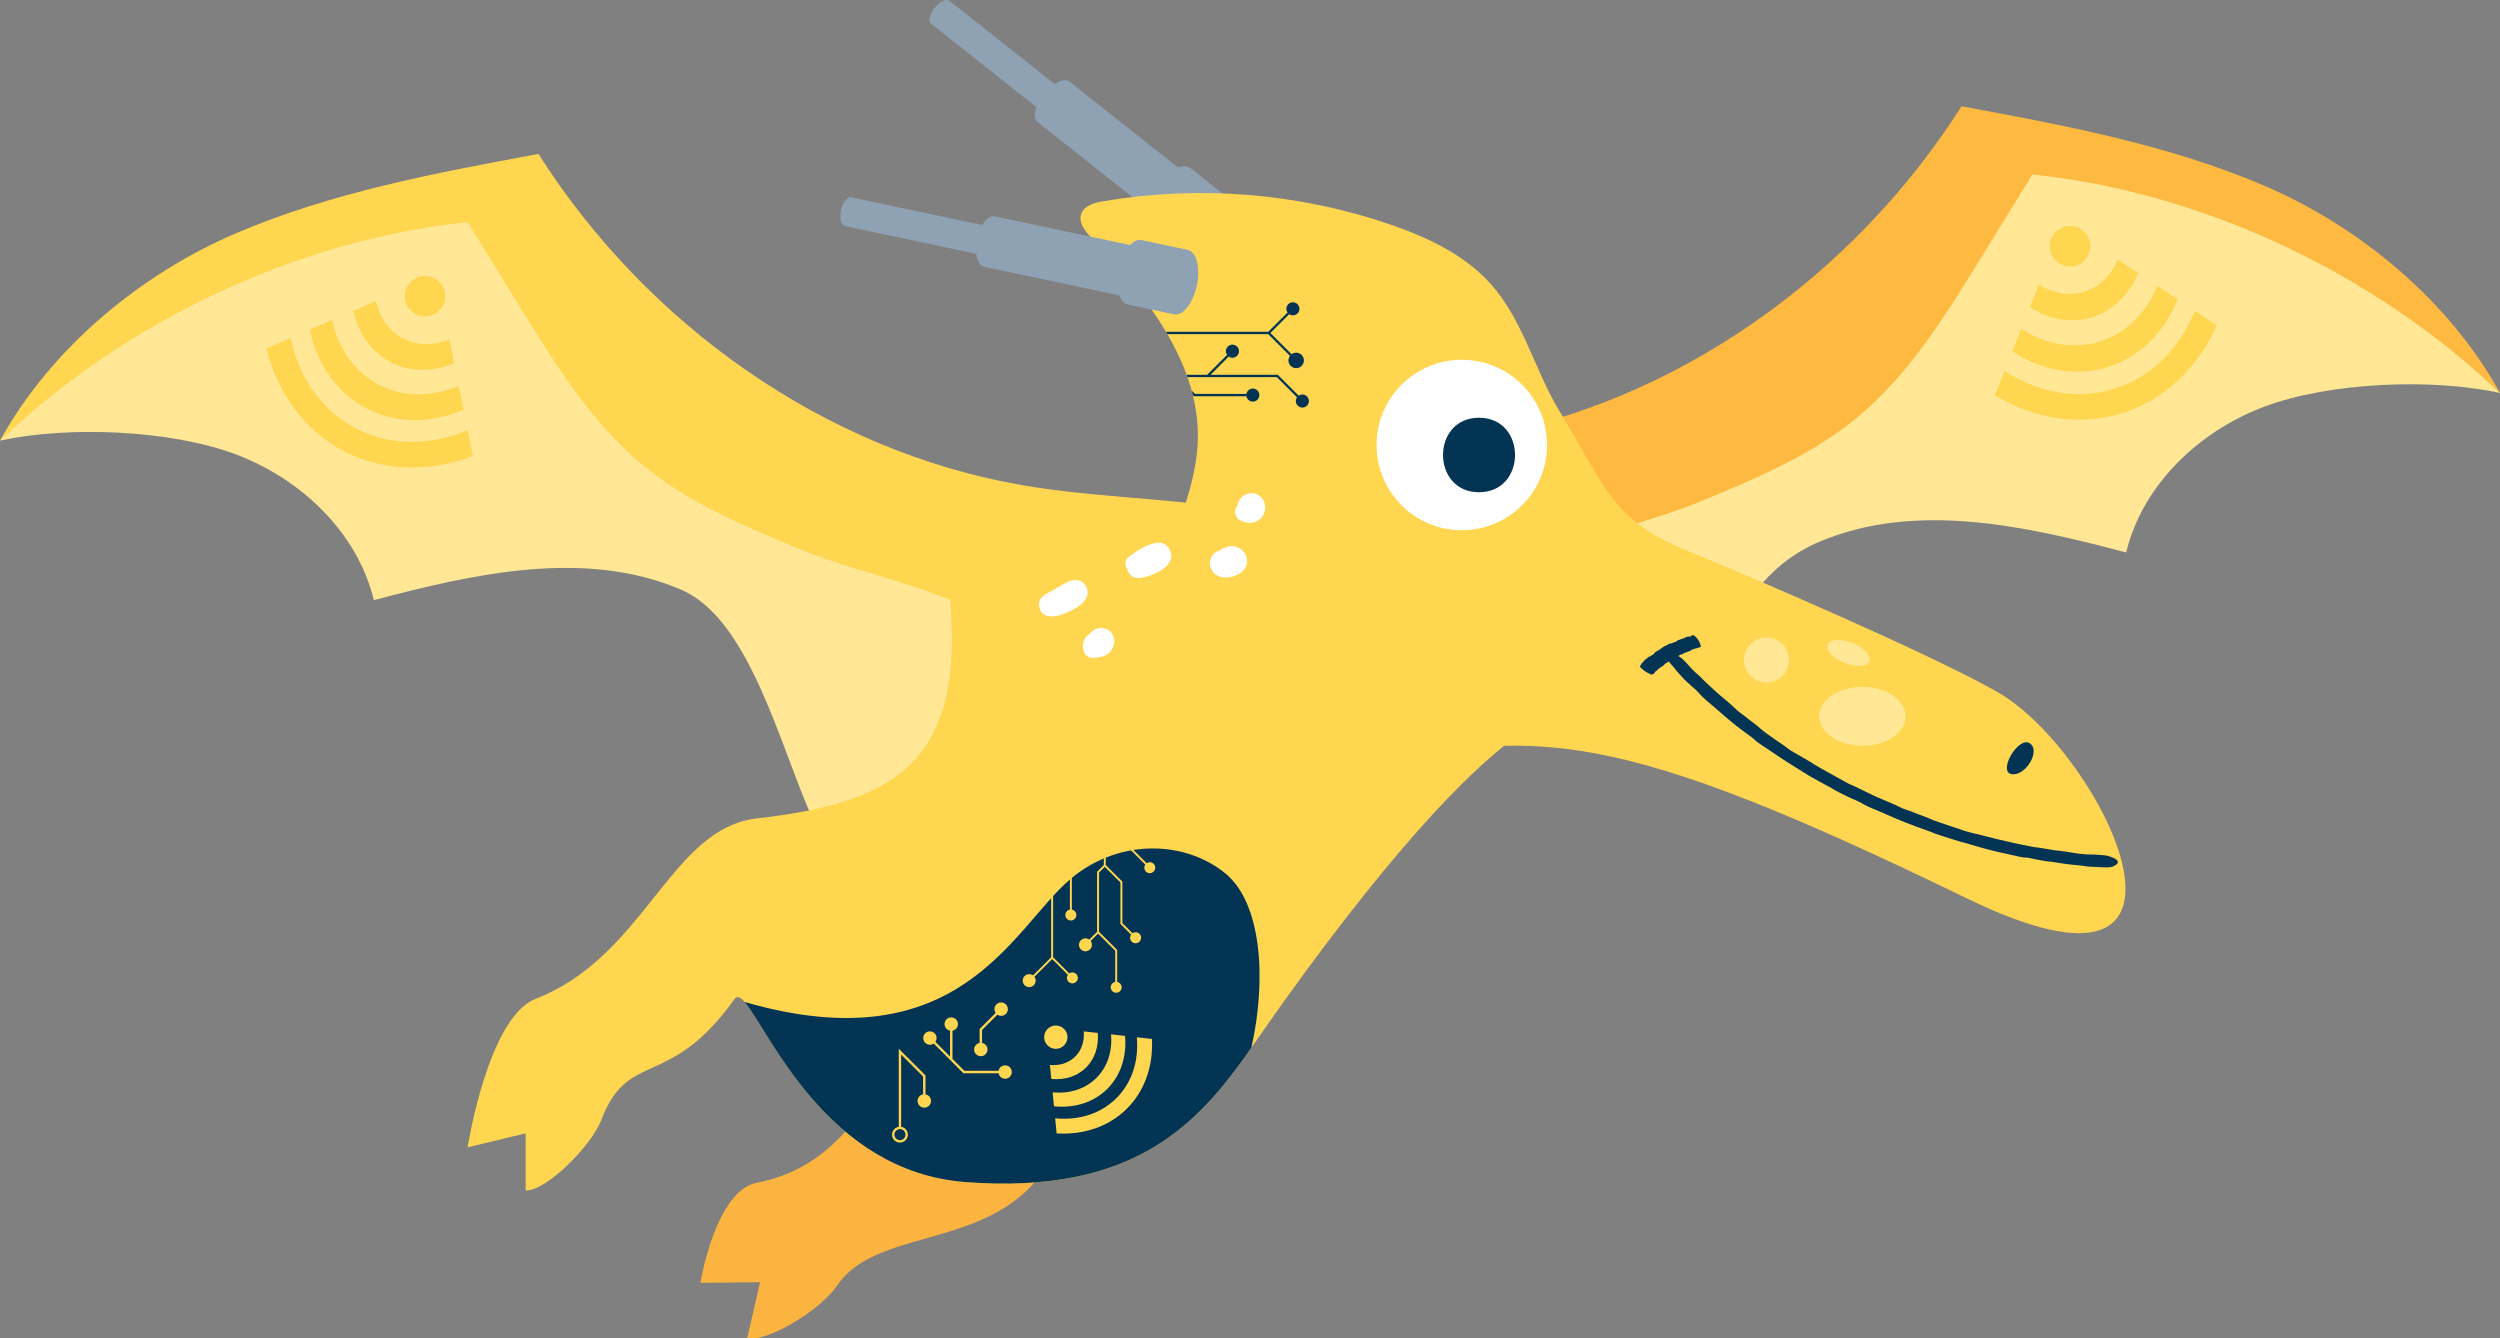 <?xml version="1.0" encoding="UTF-8" standalone="no"?>
<svg
   id="bezdratovy"
   viewBox="0 0 1279.79 685.158"
   version="1.1"
   sodipodi:docname="dino-05.svg"
   inkscape:version="1.3 (0e150ed6c4, 2023-07-21)"
   width="1279.79"
   height="685.158"
   xmlns:inkscape="http://www.inkscape.org/namespaces/inkscape"
   xmlns:sodipodi="http://sodipodi.sourceforge.net/DTD/sodipodi-0.dtd"
   xmlns="http://www.w3.org/2000/svg"
   xmlns:svg="http://www.w3.org/2000/svg">
  <rect x="0" y="0" width="1279.79" height="685.158" fill="#808080" stroke="none"/>
  <sodipodi:namedview
     id="namedview41"
     pagecolor="#505050"
     bordercolor="#eeeeee"
     borderopacity="1"
     inkscape:showpageshadow="0"
     inkscape:pageopacity="0"
     inkscape:pagecheckerboard="0"
     inkscape:deskcolor="#d1d1d1"
     inkscape:zoom="0.5271913"
     inkscape:cx="639.23665"
     inkscape:cy="342.38046"
     inkscape:window-width="1920"
     inkscape:window-height="1011"
     inkscape:window-x="0"
     inkscape:window-y="0"
     inkscape:window-maximized="1"
     inkscape:current-layer="bezdratovy" />
  <defs
     id="defs1">
    <style
       id="style1">&#10;      .cls-1 {&#10;        fill: #033454;&#10;      }&#10;&#10;      .cls-2 {&#10;        fill: #fff;&#10;      }&#10;&#10;      .cls-3 {&#10;        fill: #ffe796;&#10;      }&#10;&#10;      .cls-4 {&#10;        fill: #ffd650;&#10;      }&#10;&#10;      .cls-5 {&#10;        fill: #fbb440;&#10;      }&#10;&#10;      .cls-6 {&#10;        fill: #fdb940;&#10;      }&#10;&#10;      .cls-7 {&#10;        fill: #8fa2b3;&#10;      }&#10;    </style>
  </defs>
  <g
     id="bezdratovy-2"
     data-name="bezdratovy"
     transform="matrix(-1,0,0,1,1389.9,-420.899)">
    <g
       id="g19">
      <path
         class="cls-3"
         d="m 927.63,869.7 c 53.4,34.79 55.36,-122.48 114.12,-147.18 49.13,-20.66 105.24,-8.03 156.77,5.6 8.38,-34.66 37.29,-62.1 70.68,-74.63 33.38,-12.54 85.87,-14.68 120.7,-7.02 0,0 -88.63,-125.96 -239,-126.75 0,0 -115.25,158.1 -280.93,180.85 0,0 -13.42,122.81 57.67,169.13 z"
         id="path1" />
      <g
         id="g4">
        <path
           class="cls-7"
           d="m 840.58,480.94 v 0 c -2.58,-3.26 -3.35,-6.93 -1.74,-8.21 l 64.99,-51.39 c 1.62,-1.28 5.02,0.32 7.59,3.58 v 0 c 2.58,3.26 3.35,6.93 1.74,8.21 l -64.99,51.39 c -1.62,1.28 -5.02,-0.32 -7.59,-3.58 z"
           id="path2" />
        <path
           class="cls-7"
           d="m 784.76,525.09 v 0 c -4.52,-5.71 -5.88,-12.16 -3.04,-14.4 l 60.57,-47.9 c 2.84,-2.24 8.8,0.57 13.31,6.28 v 0 c 4.52,5.71 5.88,12.16 3.04,14.4 l -60.57,47.9 c -2.84,2.24 -8.8,-0.57 -13.31,-6.28 z"
           id="path3" />
        <path
           class="cls-7"
           d="m 765.37,540.42 v 0 c -5.78,-7.31 -7.52,-15.56 -3.89,-18.43 l 18.92,-14.96 c 3.63,-2.87 11.26,0.73 17.04,8.04 v 0 c 5.78,7.31 7.52,15.56 3.9,18.43 l -18.92,14.96 c -3.63,2.87 -11.26,-0.73 -17.04,-8.04 z"
           id="path4" />
      </g>
      <path
         class="cls-5"
         d="m 893.59,916.52 c 40.06,19.61 43.64,97.3 108.86,109.83 21.18,4.07 28.93,51.27 28.93,51.27 l -30.55,-0.33 6.51,28.52 c -10.51,2.53 -38.06,-14.99 -45.74,-26.51 -21.74,-32.62 -85.67,-16.34 -111.45,-68.39 -43.55,-87.94 28.35,-101.77 43.43,-94.39 v 0 z"
         id="path5" />
      <path
         class="cls-4"
         d="m 1150.53,1008.23 -29.71,-7.13 v 29.27 c -10.81,0.12 -33.76,-23.11 -38.68,-36.03 -13.95,-36.65 -34.66,-14.98 -68.29,-62.06 -1.28,-1.78 -2.93,-1.03 -5.14,1.56 -12.49,14.51 -42.01,86.79 -113.1,92.17 -86.07,6.51 -119.02,-29.4 -146.33,-68.82 -24.41,-35.28 -111.87,-159.77 -161.23,-173 -38.71,-10.37 31.69,-13.21 55.67,-45.32 23.98,-32.11 63.93,-48.42 103.32,-55.74 5.17,-0.97 10.37,-1.78 15.57,-2.49 34.44,-4.86 69.47,-5.45 103.79,-11.34 101.61,-17.47 192.57,-82.61 247.87,-169.59 52.59,9.72 105.69,19.59 154.89,40.64 49.17,21.02 94.94,59.23 120.73,106.12 -63.9,-60.88 -151.62,-102.73 -239.4,-111.85 -9.06,14.7 -18.12,29.4 -27.15,44.09 -18.09,29.33 -36.68,59.23 -63.37,80.99 -23.29,19 -51.5,30.73 -79.28,42.23 -24.23,10.03 -53.03,16.1 -77.23,26.13 -0.97,12.14 -1.09,22.95 -0.34,32.6 1.59,20.15 6.98,35.25 16.25,46.62 4.27,5.23 9.37,9.68 15.32,13.45 v 0.03 c 8.69,5.54 19.18,9.68 31.48,12.83 7.5,1.93 15.73,3.49 24.6,4.76 3.77,0.56 7.66,1.06 11.68,1.49 1.81,0.22 3.55,0.5 5.26,0.93 40.14,9.31 54.03,70.5 108.05,91.49 24.32,9.47 34.75,75.95 34.75,75.95 z"
         id="path6" />
      <path
         class="cls-1"
         d="m 1008.72,933.84 c -12.49,14.51 -42.01,86.79 -113.1,92.17 -86.07,6.51 -119.02,-29.4 -146.33,-68.82 -7.94,-35.13 -5.26,-74.45 13.7,-89.5 21.86,-17.38 55.65,-16.91 79.34,3.55 29.33,25.25 56.49,94.38 166.38,62.59 h 0.01 z"
         id="path7" />
      <path
         class="cls-3"
         d="m 555.89,759.9 c -53.4,34.79 -38.88,-37.08 -97.63,-61.78 -49.13,-20.66 -105.24,-8.03 -156.77,5.6 -8.38,-34.66 -37.29,-62.1 -70.68,-74.63 -33.38,-12.54 -85.87,-14.68 -120.7,-7.02 0,0 88.63,-125.96 239,-126.75 0,0 115.25,158.1 280.93,180.85 0,0 -3.07,37.41 -74.15,83.72 v 0 z"
         id="path8" />
      <path
         class="cls-6"
         d="m 568.81,772.58 c 0,0 34.22,11.97 27.71,-68.93 -24.2,-10 -53,-16.07 -77.19,-26.09 -27.78,-11.49 -55.99,-23.23 -79.28,-42.23 -26.72,-21.77 -45.31,-51.69 -63.37,-81.03 L 349.5,510.21 c -87.78,9.12 -175.5,50.98 -239.37,111.85 25.75,-46.87 71.53,-85.07 120.7,-106.12 49.2,-21.02 102.29,-30.89 154.92,-40.64 55.27,87 146.26,152.15 247.84,169.59 13.73,2.37 27.59,3.89 41.51,5.17 3.36,0.31 6.76,0.59 10.12,0.87 2.15,0.22 4.33,0.4 6.48,0.56 20.52,1.74 41.01,3.52 61.25,7.26 39.42,7.29 12.36,210.62 -184.13,113.83 z"
         id="path9" />
      <g
         id="g18">
        <path
           class="cls-4"
           d="m 699.89,817.29 c 26.5,7.64 69.65,-7.36 84.41,-30.34 5.57,-8.72 10.96,-17.75 13.64,-27.68 9.84,-36.84 -19.18,-73.02 -21.14,-111.07 -2.12,-40.61 26.34,-75.95 54.53,-105.72 2.4,-2.55 4.98,-5.67 5.42,-8.94 0.12,-1.03 0.06,-2.09 -0.31,-3.11 -1.49,-4.24 -6.7,-5.7 -11.15,-6.48 -49.14,-8.41 -100.43,-4.23 -147.41,11.99 -18.96,6.54 -37.8,15.45 -51.07,30.27 -16.6,18.56 -22.45,43.97 -35.25,65.21 -0.97,1.59 -1.87,3.11 -2.77,4.58 -20.24,33.16 -23.88,51.13 -62.95,66.97 -29.84,12.1 -125.16,53.08 -158.56,72.24 -54.3,31.14 -121.9,172.36 15.35,105.78 177.78,-86.24 223.44,-90.75 317.27,-63.69 v 0 z"
           id="path10" />
        <g
           id="g15">
          <path
             class="cls-2"
             d="m 857.68,732.39 c 1.45,-4.43 -1.77,-6.99 -5.7,-8.71 -2.36,-1.37 -4.71,-2.74 -7.07,-4.09 -2.42,-1.38 -5.26,-2.49 -8,-1.28 -3.17,1.39 -4.62,5.12 -3.29,8.31 1.25,3.02 4.48,4.97 7.21,6.5 4.41,2.46 14.54,6.36 16.86,-0.72 h -0.01 z"
             id="path11" />
          <path
             class="cls-2"
             d="m 806.74,716.8 c 2.37,0.22 4.15,-0.72 5.34,-2.75 0.34,-0.58 0.57,-1.19 0.73,-1.8 1.38,-1.88 1.56,-4.52 -0.83,-6.35 -4.63,-3.55 -16.95,-12 -20.96,-3.43 -3.97,8.49 9.59,13.74 15.72,14.33 z"
             id="path12" />
          <path
             class="cls-2"
             d="m 830.85,757.64 c 1.62,0.03 3.4,-1.37 4.02,-2.8 1.06,-2.47 0.91,-5.18 -0.6,-7.44 -0.67,-1.01 -1.51,-1.69 -2.44,-2.21 -1.03,-1.43 -2.67,-2.45 -4.38,-2.75 -2.99,-0.53 -6.13,0.96 -7.38,3.78 -1.33,3.02 -0.36,6.59 2,8.81 2.43,2.28 5.62,2.55 8.79,2.62 h -0.01 z"
             id="path13" />
          <path
             class="cls-2"
             d="m 765.88,715.95 c 2.24,-0.89 3.93,-2.96 4.46,-5.29 0.59,-2.59 -0.34,-4.68 -2.07,-6.55 -0.67,-0.73 -1.59,-1.1 -2.56,-1.17 -2.76,-2.16 -6.16,-3.33 -9.65,-1.71 -4.92,2.28 -6.26,8.74 -1.95,12.38 2.96,2.49 8.14,3.8 11.77,2.35 v 0 z"
             id="path14" />
          <path
             class="cls-2"
             d="m 755.51,686.97 c 2.29,-1.39 2.69,-4.81 1.23,-6.9 -0.11,-0.15 -0.23,-0.28 -0.35,-0.41 -0.31,-2.9 -2.64,-5.38 -5.51,-6.1 -3.33,-0.84 -6.69,0.96 -8.04,4.1 -1.39,3.22 -0.37,7.02 2.33,9.2 3.04,2.45 7.18,2.04 10.34,0.12 v 0 z"
             id="path15" />
        </g>
        <g
           id="g17">
          <path
             class="cls-1"
             d="m 761.75,602.58 c 0.37,-0.54 0.6,-1.2 0.6,-1.9 0,-1.85 -1.5,-3.35 -3.35,-3.35 -1.85,0 -3.35,1.5 -3.35,3.35 0,1.85 1.5,3.35 3.35,3.35 0.71,0 1.36,-0.22 1.9,-0.6 l 9.32,9.32 h -34.43 l -10.69,10.69 c -0.54,-0.37 -1.2,-0.6 -1.9,-0.6 -1.85,0 -3.35,1.5 -3.35,3.35 0,1.85 1.5,3.35 3.35,3.35 1.85,0 3.35,-1.5 3.35,-3.35 0,-0.71 -0.22,-1.36 -0.6,-1.9 l 10.34,-10.34 h 45.72 c 0.14,-0.4 0.28,-0.8 0.43,-1.2 h -10.52 z"
             id="path16" />
          <path
             class="cls-1"
             d="m 779.27,623.15 c 0.19,-0.76 0.39,-1.53 0.6,-2.29 l -1.69,1.69 h -26.33 c -0.28,-1.56 -1.64,-2.75 -3.29,-2.75 -1.85,0 -3.35,1.5 -3.35,3.35 0,1.85 1.5,3.35 3.35,3.35 1.64,0 3,-1.19 3.29,-2.75 h 26.83 l 0.6,-0.6 v 0 z"
             id="path17" />
        </g>
        <path
           class="cls-1"
           d="m 740.67,590.77 -9.88,-9.88 c 0.38,-0.54 0.6,-1.2 0.6,-1.9 0,-1.85 -1.5,-3.35 -3.35,-3.35 -1.85,0 -3.35,1.5 -3.35,3.35 0,1.85 1.5,3.35 3.35,3.35 0.71,0 1.36,-0.22 1.9,-0.6 l 9.63,9.63 -10.86,10.86 c -0.66,-0.48 -1.46,-0.78 -2.34,-0.78 -2.19,0 -3.96,1.78 -3.96,3.96 0,2.18 1.78,3.96 3.96,3.96 2.18,0 3.96,-1.78 3.96,-3.96 0,-0.88 -0.3,-1.68 -0.78,-2.34 l 11.11,-11.11 h 51.62 c 0.23,-0.4 0.46,-0.8 0.7,-1.2 h -52.32 0.01 z"
           id="path18" />
      </g>
      <path
         class="cls-1"
         d="m 350.87,801.36 c -5.9,3.63 2.11,17.1 9.27,15.84 7.16,-1.26 -3.37,-19.47 -9.27,-15.84 z"
         id="path19" />
    </g>
    <path
       class="cls-4"
       d="m 910.46,952.29 c 0,0.72 0.23,1.4 0.61,1.95 l -7.51,7.51 v -13.24 c 1.6,-0.29 2.81,-1.68 2.81,-3.36 0,-1.89 -1.53,-3.43 -3.43,-3.43 -1.9,0 -3.43,1.53 -3.43,3.43 0,1.68 1.21,3.08 2.81,3.36 v 14.46 l -6.1,6.1 h -17.5 c -0.29,-1.6 -1.68,-2.81 -3.36,-2.81 -1.89,0 -3.43,1.53 -3.43,3.43 0,1.9 1.53,3.43 3.43,3.43 1.68,0 3.08,-1.22 3.36,-2.81 h 18 l 15.19,-15.19 c 0.55,0.38 1.22,0.61 1.95,0.61 1.89,0 3.43,-1.53 3.43,-3.43 0,-1.9 -1.53,-3.43 -3.43,-3.43 -1.9,0 -3.43,1.53 -3.43,3.43 h 0.03 z"
       id="path20" />
    <path
       class="cls-4"
       d="m 877.39,934.07 c -1.89,0 -3.43,1.53 -3.43,3.43 0,1.9 1.53,3.43 3.43,3.43 0.72,0 1.39,-0.23 1.95,-0.61 l 7.84,7.84 v 6.64 c -1.6,0.29 -2.81,1.68 -2.81,3.36 0,1.89 1.53,3.43 3.43,3.43 1.9,0 3.43,-1.53 3.43,-3.43 0,-1.68 -1.22,-3.08 -2.81,-3.36 v -7.15 l -8.2,-8.2 c 0.38,-0.55 0.61,-1.22 0.61,-1.95 0,-1.89 -1.53,-3.43 -3.43,-3.43 v 0 z"
       id="path21" />
    <path
       class="cls-4"
       d="m 929.81,997.74 v -39.97 l -13.68,13.68 v 9.66 c -1.61,0.29 -2.83,1.69 -2.83,3.38 0,1.9 1.54,3.45 3.44,3.45 1.9,0 3.45,-1.54 3.45,-3.45 0,-1.69 -1.22,-3.09 -2.83,-3.38 v -9.16 l 11.23,-11.23 v 37.02 c -1.95,0.3 -3.45,1.97 -3.45,4 0,2.24 1.82,4.06 4.06,4.06 2.24,0 4.06,-1.82 4.06,-4.06 0,-2.03 -1.5,-3.7 -3.45,-4 z m -0.61,6.83 c -1.56,0 -2.83,-1.27 -2.83,-2.83 0,-1.56 1.27,-2.83 2.83,-2.83 1.56,0 2.83,1.27 2.83,2.83 0,1.56 -1.27,2.83 -2.83,2.83 z"
       id="path22" />
    <path
       class="cls-4"
       d="m 837.51,844.45 13.08,13.08 -9.38,9.38 v 19.63 c -1.32,0.24 -2.32,1.38 -2.32,2.77 0,1.55 1.26,2.82 2.82,2.82 1.56,0 2.82,-1.26 2.82,-2.82 0,-1.38 -1,-2.53 -2.32,-2.77 v -19.22 l 8.58,-8.58 v 52.2 l -8.26,8.26 c -0.45,-0.31 -1,-0.5 -1.59,-0.5 -1.55,0 -2.8,1.25 -2.8,2.8 0,1.55 1.25,2.8 2.8,2.8 1.55,0 2.8,-1.25 2.8,-2.8 0,-0.59 -0.19,-1.14 -0.5,-1.59 l 8.05,-8.05 9.08,9.08 c -0.41,0.55 -0.65,1.22 -0.65,1.96 0,1.83 1.49,3.32 3.32,3.32 1.83,0 3.32,-1.49 3.32,-3.32 0,-1.83 -1.49,-3.32 -3.32,-3.32 -0.73,0 -1.41,0.25 -1.96,0.65 l -9.29,-9.29 V 857.33 L 838.5,844.04"
       id="path23" />
    <path
       class="cls-4"
       d="m 823.83,824.61 -11.59,11.59 v 17.25 l -9.34,9.34 c -0.45,-0.31 -1,-0.5 -1.59,-0.5 -1.55,0 -2.8,1.25 -2.8,2.8 0,1.55 1.25,2.8 2.8,2.8 1.55,0 2.8,-1.25 2.8,-2.8 0,-0.59 -0.19,-1.14 -0.5,-1.59 l 9.64,-9.64 v -17.25 l 10.59,-10.59 v 37.69 l -8.5,8.5 v 21.24 l -5.17,5.17 c -0.45,-0.32 -1.01,-0.5 -1.6,-0.5 -1.56,0 -2.82,1.26 -2.82,2.82 0,1.56 1.26,2.82 2.82,2.82 1.56,0 2.82,-1.26 2.82,-2.82 0,-0.6 -0.19,-1.15 -0.51,-1.6 l 5.46,-5.46 v -21.24 l 8,-8 2.94,2.94 v 30.32 l -9.28,9.28 v 16.39 c -1.31,0.24 -2.3,1.37 -2.3,2.75 0,1.55 1.25,2.8 2.8,2.8 1.55,0 2.8,-1.25 2.8,-2.8 0,-1.37 -0.99,-2.51 -2.3,-2.75 V 907.6 l 8.78,-8.78 3.79,3.79 c -0.41,0.55 -0.65,1.22 -0.65,1.96 0,1.83 1.49,3.32 3.32,3.32 1.83,0 3.32,-1.49 3.32,-3.32 0,-1.83 -1.49,-3.32 -3.32,-3.32 -0.73,0 -1.41,0.25 -1.96,0.65 l -4,-4 v -30.73 l -3.44,-3.44 v -20 l 6.32,6.32 c -0.31,0.45 -0.5,1 -0.5,1.59 0,1.55 1.25,2.8 2.8,2.8 1.55,0 2.8,-1.25 2.8,-2.8 0,-1.55 -1.25,-2.8 -2.8,-2.8 -0.59,0 -1.14,0.19 -1.59,0.5 l -7.03,-7.03"
       id="path24" />
    <path
       class="cls-1"
       d="m 533.45,755.89 c -1.57,0.13 -2.61,0.57 -4.54,2.1 -0.82,0.64 -1.54,1.43 -2.25,2.2 l -3.02,3.3 c -1.22,1.39 -2.78,2.5 -4.13,3.88 -0.83,0.88 -1.7,1.76 -2.6,2.6 -2.94,2.67 -5.72,5.41 -8.84,7.96 -1.33,1.12 -2.68,2.26 -3.99,3.37 -1.31,1.13 -2.45,2.39 -3.79,3.54 -0.97,0.86 -2.15,1.5 -3.16,2.35 -2.85,2.49 -6.32,4.58 -8.85,7.06 -2.35,2.02 -5.06,3.74 -7.63,5.57 l -4.03,2.76 c -1.09,0.75 -1.97,1.54 -3.1,2.3 l -2.17,1.31 c -2.66,1.59 -5.54,3.08 -8.11,4.7 -2.98,1.97 -6.18,3.69 -9.31,5.48 -3.42,1.88 -6.81,3.76 -10.22,5.64 -0.31,0.17 -0.6,0.29 -0.9,0.42 l -1.25,0.54 -0.4,0.16 c -1.08,0.47 -2.19,1.06 -3.26,1.58 l -6.75,3.26 -2.24,1.04 -3.64,1.53 c -1.67,0.72 -3.37,1.44 -5.03,2.15 -1.43,0.63 -2.82,1.38 -4.26,2.06 -0.78,0.28 -1.58,0.56 -2.37,0.84 -0.74,0.22 -1.48,0.43 -2.2,0.75 -3.63,1.62 -7.59,2.67 -10.95,4.38 -3.05,1.09 -6.13,2.14 -9.21,3.16 l -4.76,1.55 c -1.28,0.45 -2.43,0.89 -3.77,1.25 l -2.47,0.64 c -3.03,0.79 -6.19,1.41 -9.16,2.25 -3.5,0.99 -7.05,1.63 -10.57,2.52 -3.81,0.87 -7.61,1.67 -11.41,2.38 -0.97,0.2 -1.77,0.23 -2.7,0.34 -1.14,0.14 -2.37,0.39 -3.53,0.58 -2.43,0.37 -4.87,0.86 -7.29,1.06 -4.61,0.48 -9.31,1.64 -13.88,1.85 -2.58,-0.01 -4.96,0.07 -7.67,0.33 -0.99,0.09 -1.89,0.11 -2.81,0.33 -1.02,0.24 -1.99,0.65 -2.89,0.98 -1.74,0.64 -2.65,1.51 -2.6,2.35 0.04,0.87 0.96,1.37 2.04,1.99 0.98,0.56 2.78,0.72 4.62,0.64 0.94,-0.04 1.9,-0.08 2.88,-0.12 1.7,-0.04 3.42,-0.16 5.13,-0.24 1.65,-0.07 3.23,-0.51 4.89,-0.61 4.84,-0.42 9.71,-1.08 14.63,-1.91 0.25,-0.04 1.49,-0.04 5.31,-0.73 2.1,-0.38 4,-0.75 6.08,-1.24 0.21,-0.05 0.42,-0.1 0.63,-0.12 0.22,-0.02 0.43,-0.02 0.64,-0.01 2,0.06 4.82,-0.82 6.95,-1.24 2.61,-0.55 5.23,-1.12 7.83,-1.73 5.52,-1.27 10.96,-2.92 16.39,-4.49 1.08,-0.33 2.18,-0.57 3.26,-0.89 2.74,-0.82 5.49,-1.69 8.22,-2.59 1.3,-0.43 2.82,-0.85 4.08,-1.36 1.2,-0.49 2.14,-0.94 3.44,-1.36 1.99,-0.71 3.92,-1.35 5.91,-2.11 3.86,-1.52 7.75,-2.9 11.52,-4.57 3.77,-1.67 7.54,-3.32 11.39,-4.92 1.28,-0.52 2.56,-1.05 3.74,-1.73 0.99,-0.54 1.93,-1.12 2.94,-1.63 1.21,-0.61 2.47,-1.11 3.71,-1.65 1.45,-0.63 2.87,-1.34 4.3,-2.04 1.52,-0.74 3.03,-1.48 4.48,-2.32 0.6,-0.33 1.09,-0.64 1.56,-0.94 1.35,-0.7 2.74,-1.51 3.93,-2.15 2.35,-1.27 4.7,-2.54 7.02,-3.86 4.75,-2.98 9.54,-5.88 14.2,-8.91 0.89,-0.64 1.82,-1.24 2.75,-1.84 2.36,-1.53 4.69,-3.11 7,-4.71 1.1,-0.76 2.42,-1.59 3.44,-2.4 0.98,-0.78 1.61,-1.52 2.69,-2.3 1.66,-1.21 3.29,-2.35 4.91,-3.6 6.51,-4.78 12.04,-10.14 18.23,-15.21 0.96,-0.88 1.92,-1.77 2.79,-2.7 0.72,-0.76 1.38,-1.55 2.14,-2.29 0.91,-0.9 1.93,-1.71 2.9,-2.56 1.14,-0.99 2.22,-2.03 3.3,-3.07 l 3.19,-3.44 c 1.02,-1.1 1.52,-1.87 2.37,-2.96 0.67,-0.87 1.81,-1.84 2.31,-2.71 0.33,-0.57 0.38,-1.17 0.44,-1.64 0.14,-1.04 -0.19,-1.7 -0.82,-2.1 -0.39,-0.24 -1.01,-0.11 -1.64,-0.06 v 0.03 z"
       id="path25" />
    <path
       class="cls-1"
       d="m 548.75,763.74 c 1.03,-0.79 1.43,-1.18 1.63,-1.66 0.08,-0.2 -0.02,-0.3 -0.11,-0.4 l -0.42,-0.41 c -0.17,-0.17 0.01,-0.58 -0.27,-0.68 -0.18,-0.07 -0.32,-0.16 -0.42,-0.28 -0.33,-0.38 -0.48,-0.89 -0.89,-1.22 l -0.46,-0.48 c -0.17,-0.15 -0.55,-0.14 -0.73,-0.28 -0.13,-0.11 0.02,-0.42 -0.2,-0.46 -0.62,-0.13 -0.55,-0.81 -1.33,-0.77 -0.39,-0.19 -0.76,-0.4 -1.08,-0.64 l -0.48,-0.39 c -0.14,-0.1 -0.4,-0.07 -0.52,-0.19 l -0.23,-0.22 c -0.28,-0.26 -0.37,-0.71 -0.72,-0.91 -0.4,-0.24 -0.77,-0.51 -1.22,-0.71 -0.43,-0.26 -0.76,-0.61 -1.33,-0.75 -0.05,-0.01 -0.07,-0.05 -0.09,-0.08 -0.02,-0.06 -0.05,-0.11 -0.08,-0.15 l -0.02,-0.05 c -0.08,-0.13 -0.26,-0.17 -0.38,-0.26 l -0.77,-0.56 c -0.08,-0.06 -0.2,-0.09 -0.32,-0.12 -0.13,-0.1 -0.25,-0.22 -0.4,-0.3 l -0.59,-0.38 c -0.18,-0.1 -0.48,-0.07 -0.7,-0.13 -0.07,-0.08 -0.15,-0.15 -0.24,-0.2 -0.04,-0.1 -0.07,-0.2 -0.2,-0.21 -0.66,-0.02 -0.77,-0.67 -1.55,-0.51 -0.46,-0.1 -0.88,-0.24 -1.27,-0.42 l -0.59,-0.29 c -0.16,-0.08 -0.43,0 -0.59,-0.09 l -0.29,-0.17 c -0.35,-0.2 -0.56,-0.6 -0.96,-0.74 -0.47,-0.16 -0.93,-0.35 -1.43,-0.46 -0.5,-0.18 -0.94,-0.45 -1.55,-0.48 -0.16,0 -0.18,-0.15 -0.27,-0.24 -0.11,-0.11 -0.31,-0.12 -0.45,-0.19 l -0.94,-0.39 c -0.6,-0.24 -1.61,0.13 -2.04,-0.35 -0.25,-0.26 -0.55,-0.41 -0.98,-0.43 -0.16,0 -0.26,-0.08 -0.49,0.05 -0.25,0.14 -0.58,0.44 -0.86,0.68 -0.54,0.46 -1.12,1.22 -1.59,2.04 -0.49,0.85 -0.69,1.44 -0.95,2.14 -0.24,0.64 -0.18,0.96 0.03,1.06 0.1,0.05 0.22,0.08 0.31,0.15 0.17,0.12 0.38,0.17 0.57,0.25 0.18,0.08 0.48,-0.04 0.64,0.09 0.44,0.37 1.19,0.29 1.77,0.47 0.17,0.12 0.27,0.33 0.49,0.38 0.26,0.06 0.51,0.09 0.84,0.05 0.03,0 0.07,0 0.08,0.01 0.02,0.02 0,0.07 0,0.11 -0.02,0.42 0.39,0.4 0.62,0.52 0.27,0.14 0.55,0.27 0.86,0.36 0.67,0.18 1.21,0.51 1.92,0.64 0.14,0.03 0.24,0.1 0.33,0.19 0.24,0.21 0.52,0.37 0.82,0.51 0.14,0.06 0.25,0.21 0.46,0.19 0.2,-0.01 0.44,-0.11 0.56,-0.01 0.17,0.15 0.31,0.34 0.53,0.44 0.85,0.41 1.81,0.69 2.5,1.28 0.11,0.1 0.23,0.19 0.41,0.22 0.15,0.02 0.35,0 0.47,0.05 0.15,0.06 0.17,0.24 0.25,0.37 0.09,0.15 0.24,0.25 0.39,0.34 l 0.47,0.3 c 0.06,0.04 0.14,0.05 0.23,0.05 0.1,0.13 0.29,0.19 0.4,0.29 0.22,0.19 0.45,0.37 0.72,0.5 0.57,0.31 1,0.72 1.64,0.97 0.12,0.05 0.19,0.15 0.25,0.25 0.17,0.25 0.39,0.46 0.64,0.65 0.12,0.09 0.18,0.25 0.38,0.27 0.19,0.02 -1.57,-1.04 -1.48,-0.92 0.12,0.18 2.2,1.39 2.38,1.53 0.7,0.55 1.51,1.01 2.02,1.71 0.08,0.12 0.16,0.24 0.32,0.3 0.14,0.05 0.33,0.05 0.43,0.13 0.12,0.09 0.1,0.27 0.14,0.42 0.04,0.17 0.16,0.29 0.28,0.4 l 0.35,0.39 c 0.11,0.12 0.34,0.1 0.57,0.14 0.18,0.03 0.12,0.26 0.43,0.2 0.2,-0.04 0.64,-0.24 0.95,-0.38 0.71,-0.32 1.47,-0.74 2.23,-1.21 0.47,-0.3 0.82,-0.58 1.24,-0.89 z"
       id="path26" />
    <g
       id="g27">
      <circle
         class="cls-2"
         cx="641.58"
         cy="648.7"
         r="43.63"
         id="circle26" />
      <path
         class="cls-1"
         d="m 632.77,672.89 c 24.55,0 24.59,-38.15 0,-38.15 -24.59,0 -24.59,38.15 0,38.15 z"
         id="path27" />
    </g>
    <g
       id="g30">
      <path
         class="cls-7"
         d="m 871.02,547.19 v 0 c -0.86,-4.06 0.08,-7.7 2.1,-8.13 l 81.06,-17.15 c 2.02,-0.43 4.35,2.52 5.21,6.58 v 0 c 0.86,4.06 -0.08,7.7 -2.1,8.13 l -81.06,17.15 c -2.02,0.43 -4.35,-2.52 -5.21,-6.58 z"
         id="path28" />
      <path
         class="cls-7"
         d="m 801.4,561.92 v 0 c -1.51,-7.12 0.14,-13.51 3.67,-14.25 l 75.55,-15.99 c 3.54,-0.75 7.63,4.42 9.13,11.54 v 0 c 1.51,7.12 -0.14,13.51 -3.67,14.25 l -75.55,15.99 c -3.54,0.75 -7.63,-4.42 -9.13,-11.54 z"
         id="path29" />
      <path
         class="cls-7"
         d="m 777.21,567.04 v 0 c -1.93,-9.12 0.18,-17.28 4.7,-18.24 l 23.59,-4.99 c 4.53,-0.96 9.76,5.66 11.69,14.77 v 0 c 1.93,9.12 -0.18,17.28 -4.7,18.24 l -23.59,4.99 c -4.53,0.96 -9.76,-5.66 -11.69,-14.77 z"
         id="path30" />
    </g>
    <g
       id="g34">
      <g
         id="g33">
        <path
           class="cls-4"
           d="m 851.72,973.23 0.7,-7.16 c -5.08,0.46 -9.66,-1.05 -12.91,-4.28 -3.26,-3.22 -4.81,-7.8 -4.4,-12.91 l -7.18,0.79 c -1.23,14.48 9.34,24.96 23.79,23.56 z"
           id="path31" />
        <path
           class="cls-4"
           d="m 850.35,987.23 0.7,-7.16 c -18.19,1.8 -31.51,-11.4 -29.91,-29.66 l -7.16,0.79 c -1.99,22.2 14.23,38.26 36.37,36.03 z"
           id="path32" />
        <path
           class="cls-4"
           d="m 848.99,1001.1 0.76,-7.73 c -25.43,2.52 -44.05,-15.94 -41.82,-41.46 l -7.73,0.85 c -1.5,29.15 19.71,50.16 48.79,48.34 z"
           id="path33" />
      </g>
      <circle
         class="cls-4"
         cx="849.41"
         cy="951.84"
         r="5.97"
         id="circle33" />
    </g>
    <g
       id="g37">
      <g
         id="g36">
        <path
           class="cls-4"
           d="m 350.79,578.13 -4.6,-11.61 c -7.47,4.75 -15.72,6.06 -23.32,3.66 -7.58,-2.39 -13.62,-8.21 -17.05,-16.42 l -10.44,6.92 c 9.61,23.32 34.24,31.07 55.41,17.45 z"
           id="path34" />
        <path
           class="cls-4"
           d="m 359.79,600.81 -4.6,-11.6 c -26.62,17.23 -57.66,7.44 -69.69,-21.98 l -10.42,6.9 c 14.57,35.82 52.35,47.71 84.72,26.68 z"
           id="path35" />
        <path
           class="cls-4"
           d="m 368.71,623.28 -4.97,-12.52 c -37.22,24.1 -80.6,10.4 -97.43,-30.73 l -11.25,7.45 c 20.85,46.16 70.24,61.71 113.65,35.8 z"
           id="path36" />
      </g>
      <circle
         class="cls-4"
         cx="330.21"
         cy="546.97"
         r="10.37"
         id="circle36" />
    </g>
    <g
       id="g40">
      <g
         id="g39">
        <path
           class="cls-4"
           d="m 1208.93,580.01 -11.46,-4.95 c -1.92,8.64 -6.83,15.4 -13.9,19.08 -7.05,3.67 -15.43,3.83 -23.67,0.44 l -2.49,12.28 c 23.28,9.69 46.18,-2.24 51.52,-26.85 z"
           id="path37" />
        <path
           class="cls-4"
           d="m 1231.33,589.69 -11.46,-4.95 c -6.64,31.01 -35.51,46.03 -64.82,33.74 l -2.49,12.25 c 35.63,15.02 70.75,-3.28 78.77,-41.04 z"
           id="path38" />
        <path
           class="cls-4"
           d="m 1253.52,599.27 -12.37,-5.34 c -9.28,43.36 -49.64,64.35 -90.62,47.17 l -2.69,13.23 c 47.38,17.9 93.31,-6.04 105.68,-55.05 v 0 z"
           id="path39" />
      </g>
      <circle
         class="cls-4"
         cx="1172.34"
         cy="572.53"
         r="10.37"
         id="circle39" />
    </g>
    <ellipse
       class="cls-3"
       cx="436.52"
       cy="787.6"
       rx="22.15"
       ry="15.06"
       id="ellipse40" />
    <circle
       class="cls-3"
       cx="485.61"
       cy="758.77"
       r="11.51"
       id="circle40" />
    <ellipse
       class="cls-3"
       cx="443.62"
       cy="755.15"
       rx="11.51"
       ry="5.47"
       transform="rotate(-21.81,443.616,755.158)"
       id="ellipse41" />
  </g>
</svg>
